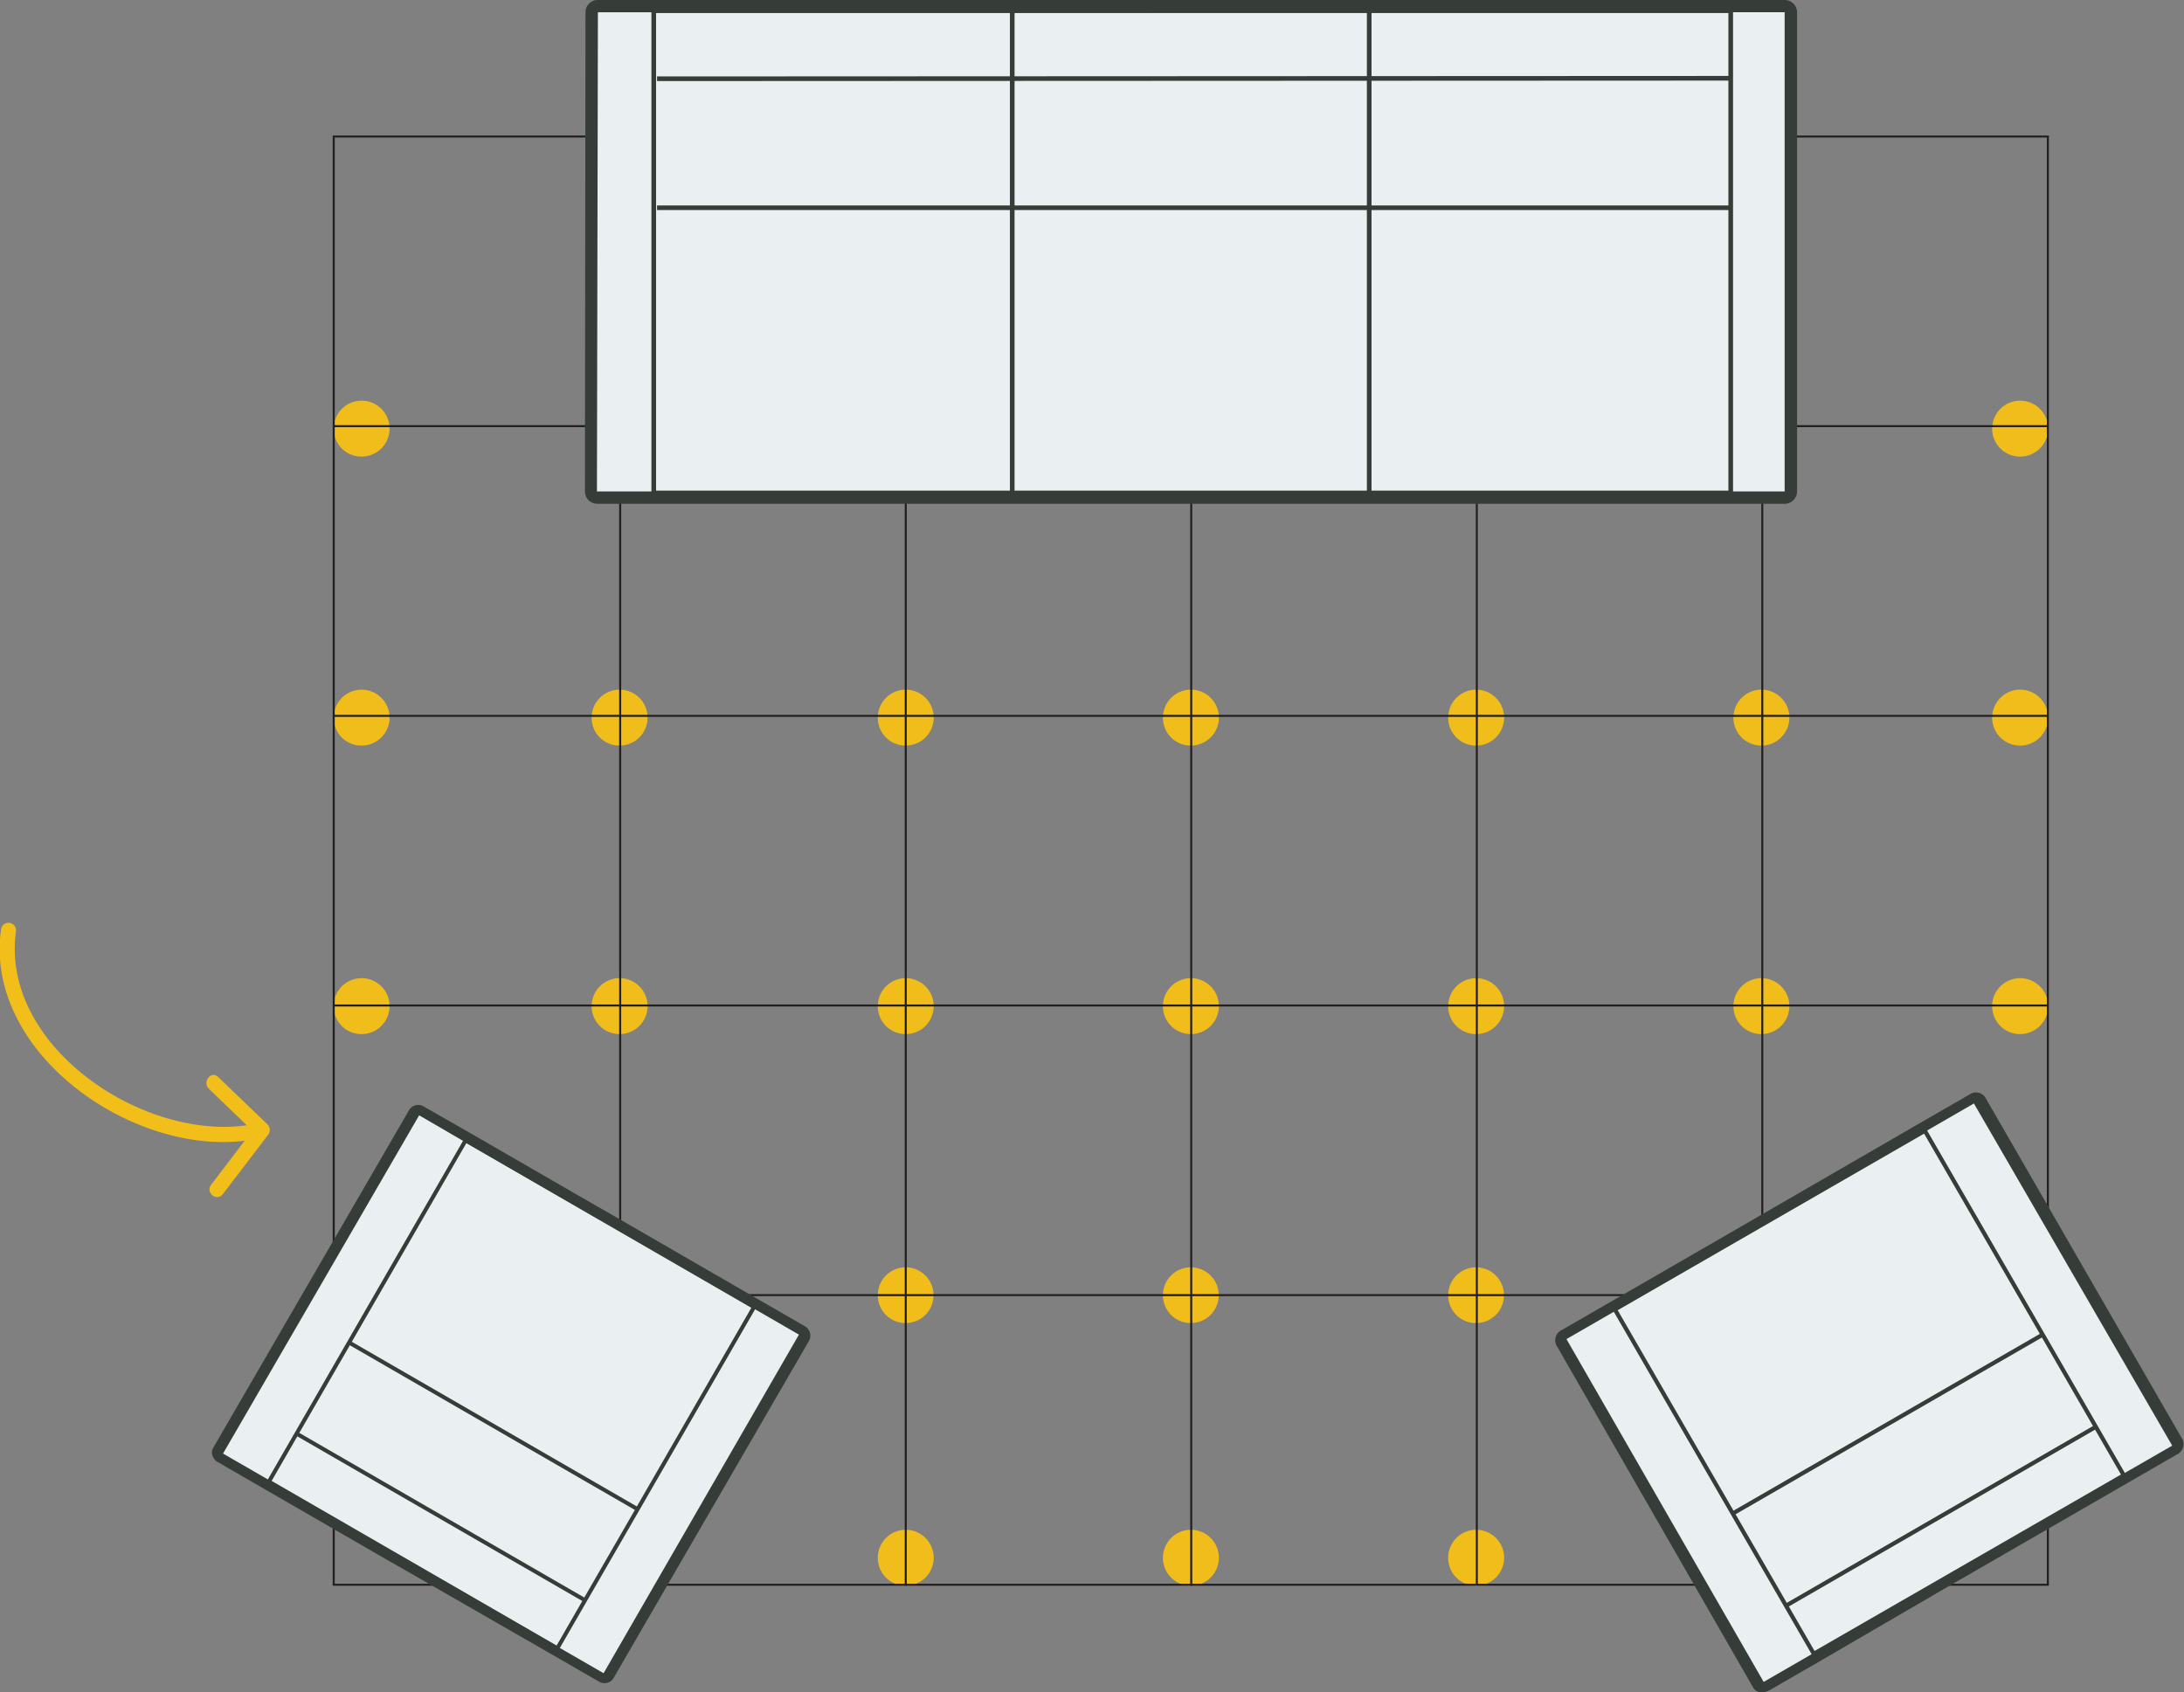 <svg xmlns="http://www.w3.org/2000/svg" xmlns:xlink="http://www.w3.org/1999/xlink" viewBox="0 0 272.57 211.23"><rect x="0" y="0" width="272.57" height="211.23" fill="#808080" stroke="none"/><defs><style>.cls-1,.cls-11,.cls-3,.cls-7,.cls-9{fill:none;}.cls-2{fill:#f0bd1b;}.cls-3{stroke:#231f20;stroke-width:0.25px;}.cls-4{clip-path:url(#clip-path);}.cls-5{fill:#eaeff1;}.cls-6{fill:#363d39;}.cls-11,.cls-7,.cls-9{stroke:#363d39;stroke-linejoin:round;}.cls-7{stroke-width:0.58px;}.cls-8{clip-path:url(#clip-path-2);}.cls-9{stroke-width:0.5px;}.cls-10{clip-path:url(#clip-path-3);}.cls-11{stroke-width:0.52px;}.cls-12{fill:#f2be1a;}</style><clipPath id="clip-path" transform="translate(0 -0.86)"><rect class="cls-1" x="71.88" width="153.46" height="64.83"/></clipPath><clipPath id="clip-path-2" transform="translate(0 -0.86)"><polygon class="cls-1" points="23.52 184.59 75.6 214.68 104.32 164.85 52.23 134.76 23.52 184.59"/></clipPath><clipPath id="clip-path-3" transform="translate(0 -0.86)"><polygon class="cls-1" points="187.02 165.36 217.23 217.74 277.6 182.82 247.4 130.44 187.02 165.36"/></clipPath></defs><g id="Layer_2" data-name="Layer 2"><g id="Layer_1-2" data-name="Layer 1"><path class="cls-2" d="M45.09,57.85a3.49,3.49,0,1,0-3.45-3.49,3.46,3.46,0,0,0,3.45,3.49" transform="translate(0 -0.86)"/><path class="cls-2" d="M45.09,93.92a3.49,3.49,0,1,0-3.45-3.48,3.46,3.46,0,0,0,3.45,3.48" transform="translate(0 -0.86)"/><path class="cls-2" d="M45.09,129.93a3.49,3.49,0,1,0-3.45-3.49,3.46,3.46,0,0,0,3.45,3.49" transform="translate(0 -0.86)"/><path class="cls-2" d="M45.09,166a3.48,3.48,0,1,0-3.45-3.48A3.46,3.46,0,0,0,45.09,166" transform="translate(0 -0.86)"/><path class="cls-2" d="M77.28,24.74a3.49,3.49,0,1,0-3.44-3.48,3.46,3.46,0,0,0,3.44,3.48" transform="translate(0 -0.86)"/><path class="cls-2" d="M77.28,57.85a3.49,3.49,0,1,0-3.44-3.49,3.47,3.47,0,0,0,3.44,3.49" transform="translate(0 -0.86)"/><path class="cls-2" d="M77.28,93.92a3.49,3.49,0,1,0-3.44-3.48,3.46,3.46,0,0,0,3.44,3.48" transform="translate(0 -0.86)"/><path class="cls-2" d="M77.28,129.93a3.49,3.49,0,1,0-3.44-3.49,3.47,3.47,0,0,0,3.44,3.49" transform="translate(0 -0.86)"/><path class="cls-2" d="M77.28,166a3.48,3.48,0,1,0-3.44-3.48A3.46,3.46,0,0,0,77.28,166" transform="translate(0 -0.86)"/><path class="cls-2" d="M77.28,198.78a3.49,3.49,0,1,0-3.44-3.48,3.46,3.46,0,0,0,3.44,3.48" transform="translate(0 -0.86)"/><path class="cls-2" d="M113,24.74a3.49,3.49,0,1,0-3.45-3.48A3.47,3.47,0,0,0,113,24.74" transform="translate(0 -0.86)"/><path class="cls-2" d="M113,57.85a3.49,3.49,0,1,0-3.45-3.49A3.47,3.47,0,0,0,113,57.85" transform="translate(0 -0.86)"/><path class="cls-2" d="M113,93.92a3.49,3.49,0,1,0-3.45-3.48A3.47,3.47,0,0,0,113,93.92" transform="translate(0 -0.86)"/><path class="cls-2" d="M113,129.93a3.49,3.49,0,1,0-3.45-3.49,3.47,3.47,0,0,0,3.45,3.49" transform="translate(0 -0.86)"/><path class="cls-2" d="M113,166a3.48,3.48,0,1,0-3.45-3.48A3.47,3.47,0,0,0,113,166" transform="translate(0 -0.86)"/><path class="cls-2" d="M113,198.78a3.49,3.49,0,1,0-3.45-3.48,3.47,3.47,0,0,0,3.45,3.48" transform="translate(0 -0.86)"/><path class="cls-2" d="M148.58,24.74a3.49,3.49,0,1,0-3.44-3.48,3.46,3.46,0,0,0,3.44,3.48" transform="translate(0 -0.86)"/><path class="cls-2" d="M148.58,57.85a3.49,3.49,0,1,0-3.44-3.49,3.47,3.47,0,0,0,3.44,3.49" transform="translate(0 -0.86)"/><path class="cls-2" d="M148.58,93.92a3.49,3.49,0,1,0-3.44-3.48,3.46,3.46,0,0,0,3.44,3.48" transform="translate(0 -0.86)"/><path class="cls-2" d="M148.58,129.93a3.49,3.49,0,1,0-3.44-3.49,3.47,3.47,0,0,0,3.44,3.49" transform="translate(0 -0.86)"/><path class="cls-2" d="M148.58,166a3.48,3.48,0,1,0-3.44-3.48,3.46,3.46,0,0,0,3.44,3.48" transform="translate(0 -0.86)"/><path class="cls-2" d="M148.58,198.78a3.49,3.49,0,1,0-3.44-3.48,3.46,3.46,0,0,0,3.44,3.48" transform="translate(0 -0.86)"/><path class="cls-2" d="M184.19,24.74a3.49,3.49,0,1,0-3.45-3.48,3.46,3.46,0,0,0,3.45,3.48" transform="translate(0 -0.86)"/><path class="cls-2" d="M184.19,57.85a3.49,3.49,0,1,0-3.45-3.49,3.46,3.46,0,0,0,3.45,3.49" transform="translate(0 -0.86)"/><path class="cls-2" d="M184.19,93.92a3.49,3.49,0,1,0-3.45-3.48,3.46,3.46,0,0,0,3.45,3.48" transform="translate(0 -0.86)"/><path class="cls-2" d="M184.19,129.93a3.49,3.49,0,1,0-3.45-3.49,3.46,3.46,0,0,0,3.45,3.49" transform="translate(0 -0.86)"/><path class="cls-2" d="M184.19,166a3.48,3.48,0,1,0-3.45-3.48,3.46,3.46,0,0,0,3.45,3.48" transform="translate(0 -0.86)"/><path class="cls-2" d="M184.19,198.78a3.49,3.49,0,1,0-3.45-3.48,3.46,3.46,0,0,0,3.45,3.48" transform="translate(0 -0.86)"/><path class="cls-2" d="M219.79,24.74a3.49,3.49,0,1,0-3.45-3.48,3.47,3.47,0,0,0,3.45,3.48" transform="translate(0 -0.86)"/><path class="cls-2" d="M219.79,57.85a3.49,3.49,0,1,0-3.45-3.49,3.47,3.47,0,0,0,3.45,3.49" transform="translate(0 -0.86)"/><path class="cls-2" d="M219.79,93.92a3.49,3.49,0,1,0-3.45-3.48,3.47,3.47,0,0,0,3.45,3.48" transform="translate(0 -0.86)"/><path class="cls-2" d="M219.79,129.93a3.49,3.49,0,1,0-3.45-3.49,3.47,3.47,0,0,0,3.45,3.49" transform="translate(0 -0.86)"/><path class="cls-2" d="M219.79,166a3.48,3.48,0,1,0-3.45-3.48,3.47,3.47,0,0,0,3.45,3.48" transform="translate(0 -0.86)"/><path class="cls-2" d="M219.79,198.78a3.49,3.49,0,1,0-3.45-3.48,3.47,3.47,0,0,0,3.45,3.48" transform="translate(0 -0.86)"/><path class="cls-2" d="M252.07,57.85a3.49,3.49,0,1,0-3.44-3.49,3.47,3.47,0,0,0,3.44,3.49" transform="translate(0 -0.86)"/><path class="cls-2" d="M252.07,93.92a3.49,3.49,0,1,0-3.44-3.48,3.47,3.47,0,0,0,3.44,3.48" transform="translate(0 -0.86)"/><path class="cls-2" d="M252.07,129.93a3.49,3.49,0,1,0-3.44-3.49,3.47,3.47,0,0,0,3.44,3.49" transform="translate(0 -0.86)"/><path class="cls-2" d="M252.07,166a3.48,3.48,0,1,0-3.44-3.48,3.47,3.47,0,0,0,3.44,3.48" transform="translate(0 -0.86)"/><rect class="cls-3" x="41.65" y="17.04" width="213.93" height="180.76"/><line class="cls-3" x1="41.53" y1="89.35" x2="255.52" y2="89.35"/><line class="cls-3" x1="41.53" y1="161.65" x2="255.52" y2="161.65"/><line class="cls-3" x1="41.53" y1="53.19" x2="255.52" y2="53.19"/><line class="cls-3" x1="41.53" y1="125.5" x2="255.52" y2="125.5"/><line class="cls-3" x1="219.94" y1="16.92" x2="219.94" y2="197.93"/><line class="cls-3" x1="184.31" y1="9.91" x2="184.31" y2="197.72"/><line class="cls-3" x1="148.67" y1="16.92" x2="148.67" y2="197.93"/><line class="cls-3" x1="113.04" y1="16.92" x2="113.04" y2="197.93"/><line class="cls-3" x1="77.4" y1="16.92" x2="77.4" y2="197.93"/><g class="cls-4"><path class="cls-5" d="M74.5,63a.76.76,0,0,1-.55-.23.78.78,0,0,1-.23-.54l.12-59.81a.77.77,0,0,1,.78-.77H222.73a.77.77,0,0,1,.77.77V62.2a.76.76,0,0,1-.77.77Z" transform="translate(0 -0.86)"/><path class="cls-6" d="M222.73,2.39V62.2H74.5l.12-59.81H222.73m0-1.53H74.62a1.53,1.53,0,0,0-1.55,1.53L73,62.2a1.54,1.54,0,0,0,.45,1.09,1.6,1.6,0,0,0,1.1.45H222.73a1.55,1.55,0,0,0,1.55-1.54V2.39A1.54,1.54,0,0,0,222.73.86" transform="translate(0 -0.86)"/><path class="cls-7" d="M170.88,62.59V2.39m-44.55,60.2V2.39M216,26.79H82m0-16.1,134-.06m0-8.43H81.59V62.39H216Z" transform="translate(0 -0.86)"/></g><g class="cls-8"><path class="cls-5" d="M100,166.9a.67.67,0,0,1,.3.9L76,210.06a.68.68,0,0,1-.93.18L27.53,182.82a.74.74,0,0,1-.35-.41.64.64,0,0,1,0-.49L51.7,139.71a.68.68,0,0,1,.93-.18Z" transform="translate(0 -0.86)"/><path class="cls-6" d="M27.84,182.28l24.47-42.21,6,3.49,15.59,9,1,.56,18.66,10.77,6.15,3.55L75.33,209.7l-5.67-3.27L50.52,195.38l-1-.57-15.58-9-6.13-3.54m-.63,1.08,6.13,3.54,15.58,9,1,.56,19.14,11,5.67,3.27a1.33,1.33,0,0,0,1.85-.37L101,168.16a1.36,1.36,0,0,0-.61-1.8l-6.15-3.55L75.54,152l-1-.56-15.58-9L52.94,139a1.34,1.34,0,0,0-1.86.37L26.61,181.57a1.13,1.13,0,0,0-.08,1,1.48,1.48,0,0,0,.68.82" transform="translate(0 -0.86)"/><path class="cls-9" d="M43.54,168.41l36,20.8M73,200.59l-36-20.8m-3.44,6,36,20.8,3.29-5.71,6.58-11.4L94.11,164l-36-20.8Z" transform="translate(0 -0.86)"/></g><g class="cls-10"><path class="cls-5" d="M246.11,138a.7.7,0,0,1,1,.16l24.67,42.74a.71.71,0,0,1-.34.93l-51,29.45a.89.89,0,0,1-.57.11.56.56,0,0,1-.41-.28l-24.59-42.78a.71.71,0,0,1,.34-.93Z" transform="translate(0 -0.86)"/><path class="cls-6" d="M220.09,210.75,195.5,168l6.5-3.75,16.74-9.67,1-.6,20-11.57,6.61-3.82L271.1,181.3,265,184.81l-20.55,11.87-1.05.61L226.67,207l-6.58,3.8m.63,1.1,6.58-3.8L244,198.38l1.05-.6,20.56-11.87,6.09-3.52a1.41,1.41,0,0,0,.69-1.86L247.75,137.8a1.41,1.41,0,0,0-1.95-.33l-6.61,3.81-20,11.57-1.05.61-16.73,9.66-6.5,3.75a1.41,1.41,0,0,0-.69,1.86l24.59,42.78a1.14,1.14,0,0,0,.83.56,1.72,1.72,0,0,0,1.12-.22" transform="translate(0 -0.86)"/><path class="cls-11" d="M216.25,189.77l38.69-22.33m6.64,11.5-38.69,22.34m3.48,6L265.06,185l-3.33-5.77-6.65-11.53L240.23,142,201.54,164.3Z" transform="translate(0 -0.86)"/></g><path class="cls-12" d="M32.11,141.07C18.82,144-.08,131.75,2,117.05a.94.94,0,0,0-1.86-.25c-2.3,15.9,17.66,29.3,32.16,26.14,1.17-.26.95-2.12-.23-1.87" transform="translate(0 -0.86)"/><path class="cls-12" d="M27.81,149.91l5.68-7.44a1,1,0,0,0-.16-1.32l-6.12-5.88c-.87-.83-2,.65-1.15,1.48l6.11,5.88c-.05-.44-.11-.88-.16-1.32l-5.67,7.44c-.73,1,.74,2.12,1.47,1.16" transform="translate(0 -0.86)"/></g></g></svg>
